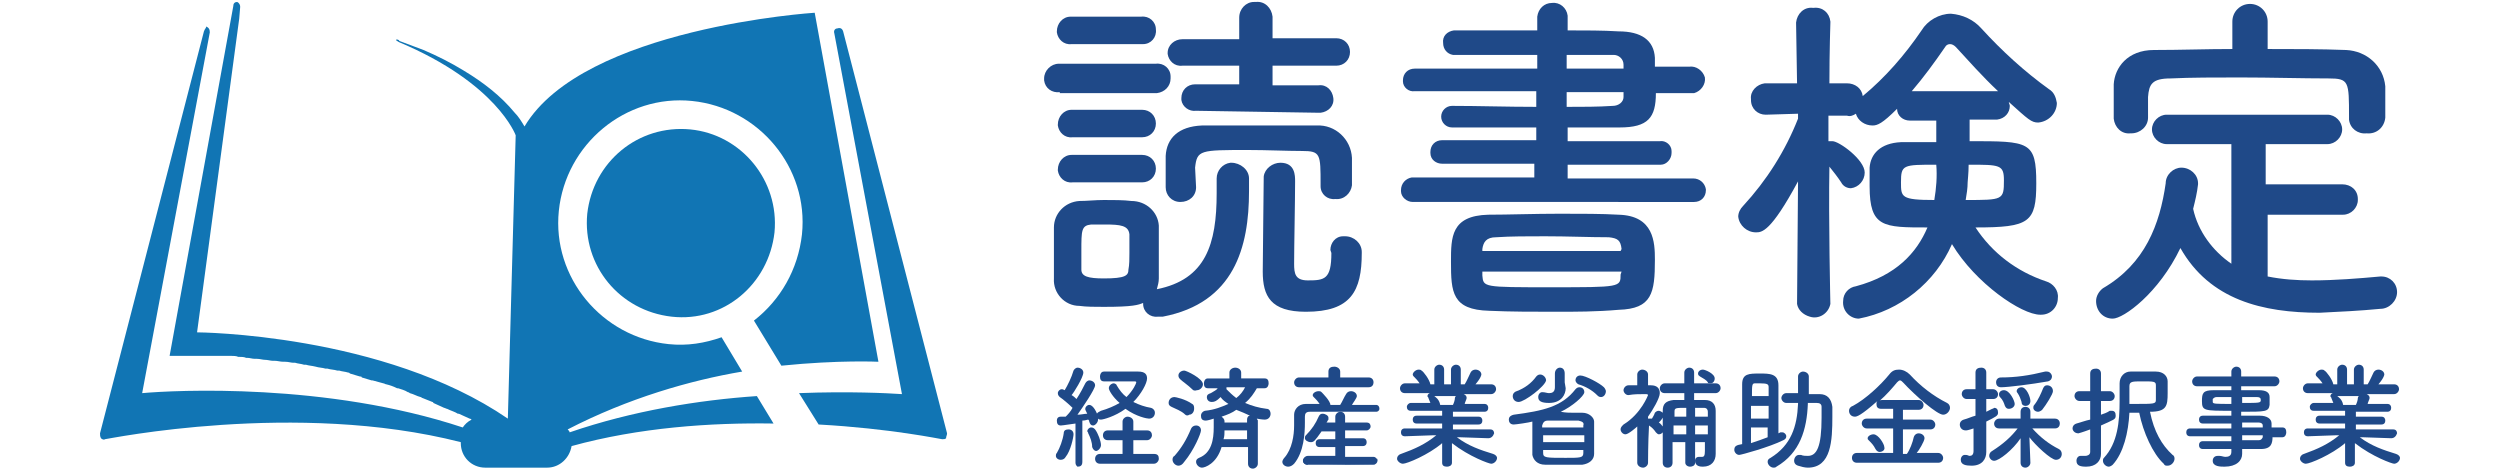 <?xml version="1.0" encoding="utf-8"?>
<!-- Generator: Adobe Illustrator 24.1.0, SVG Export Plug-In . SVG Version: 6.00 Build 0)  -->
<svg version="1.1" id="レイヤー_1" xmlns="http://www.w3.org/2000/svg" xmlns:xlink="http://www.w3.org/1999/xlink" x="0px"
	 y="0px" viewBox="0 0 255 48" style="enable-background:new 0 0 255 48;" xml:space="preserve">
<style type="text/css">
	.st0{fill:#1F4988;}
	.st1{fill:#1175B4;}
</style>
<path class="st0" d="M108.1,9.4c-0.8,0.1-1.5-0.4-1.6-1.2c0-0.1,0-0.1,0-0.2c0-0.8,0.7-1.5,1.5-1.5c0,0,0,0,0.1,0h9.8
	c0.8-0.1,1.5,0.5,1.5,1.3c0,0.1,0,0.1,0,0.2c0,0.8-0.6,1.4-1.4,1.5h-0.1h-9.8V9.4z M112.6,31.3c-0.9,0-1.8,0-2.5-0.1
	c-1.5,0-2.7-1.3-2.6-2.8l0,0c0-0.9,0-1.9,0-2.7c0-0.9,0-1.7,0-2.5c0-1.4,1.1-2.6,2.6-2.7c0.8,0,1.6-0.1,2.5-0.1c1,0,2,0,2.8,0.1
	c1.5,0,2.7,1.1,2.8,2.5c0,0.8,0,1.8,0,2.7s0,1.9,0,2.7c0,0.4-0.1,0.7-0.2,1.1c5-1,6.1-4.6,6.1-9.8c0-0.4,0-0.9,0-1.4v-0.1
	c0-0.8,0.6-1.5,1.4-1.6h0.1c0.9,0,1.8,0.7,1.8,1.6l0,0c0,0.4,0,0.9,0,1.3c0,5.7-1.5,11.4-8.8,12.8c-0.2,0-0.3,0-0.5,0
	c-0.8,0.1-1.5-0.5-1.5-1.3c0-0.1,0-0.1,0-0.2v0.1C116.1,31.1,115.6,31.3,112.6,31.3L112.6,31.3z M109.3,4.5
	c-0.8,0.1-1.4-0.5-1.5-1.2V3.2c0-0.8,0.6-1.5,1.4-1.5h0.1h7.1c0.8-0.1,1.5,0.5,1.5,1.3c0.1,0.8-0.5,1.5-1.3,1.5c-0.1,0-0.2,0-0.2,0
	H109.3z M109.4,14c-0.8,0.1-1.4-0.5-1.5-1.2v-0.1c0-0.8,0.6-1.5,1.4-1.5h0.1h7.1c0.8,0,1.4,0.6,1.4,1.4c0,0.8-0.6,1.4-1.4,1.4l0,0
	C116.5,14,109.4,14,109.4,14z M109.4,18.6c-0.8,0.1-1.4-0.5-1.5-1.2v-0.1c0-0.8,0.6-1.5,1.4-1.5h0.1h7.1c0.8,0,1.4,0.6,1.4,1.4
	s-0.6,1.4-1.4,1.4l0,0C116.5,18.6,109.4,18.6,109.4,18.6z M115.2,25.8c0-0.7,0-1.4,0-1.9c-0.1-0.9-0.9-1-2.5-1c-0.4,0-0.9,0-1.4,0
	c-1,0.1-1,0.6-1,2.7c0,0.7,0,1.4,0,1.9c0,0.7,0.7,0.9,2.3,0.9c2.2,0,2.5-0.3,2.5-0.9C115.2,27,115.2,26.4,115.2,25.8L115.2,25.8z
	 M122,19.1c0,0.9-0.7,1.5-1.6,1.5s-1.5-0.7-1.5-1.5c0-0.5,0-1,0-1.5s0-1.1,0-1.7c0.1-1.8,1.3-3,3.7-3.1c2.1,0,4.4,0,6.7,0
	c1.7,0,3.4,0,5,0c1.9-0.1,3.5,1.4,3.6,3.3c0,0.5,0,1,0,1.4c0,0.5,0,1,0,1.4c-0.1,0.8-0.8,1.5-1.7,1.4c-0.8,0.1-1.5-0.5-1.5-1.3v-0.1
	v-0.1c0-3.1,0-3.4-1.9-3.4c-1.5,0-3.6-0.1-5.5-0.1c-4.9,0-5.2,0-5.4,1.8L122,19.1L122,19.1z M122,11.3c-0.7,0.1-1.4-0.4-1.5-1.1
	c0-0.1,0-0.1,0-0.2c0-0.8,0.6-1.4,1.4-1.4c0,0,0,0,0.1,0h4.4V6.7h-5.8c-0.8,0.1-1.4-0.5-1.5-1.2V5.4c0-0.8,0.7-1.4,1.5-1.4l0,0h5.8
	V1.8c0-0.9,0.7-1.6,1.5-1.6c0.1,0,0.1,0,0.2,0c0.9-0.1,1.6,0.6,1.7,1.5v0.1v2.1h6.5c0.8,0,1.4,0.6,1.4,1.4s-0.6,1.4-1.4,1.4h-6.5v2
	h4.7c0.8-0.1,1.4,0.5,1.5,1.3c0.1,0.8-0.5,1.4-1.3,1.5c-0.1,0-0.1,0-0.2,0L122,11.3z M135.7,25.5c0-0.7,0.5-1.4,1.3-1.4
	c0.1,0,0.1,0,0.2,0c0.9,0,1.7,0.7,1.7,1.6v0.1c0,3.9-1.1,6-5.7,6c-3.6,0-4.4-1.6-4.4-4.1c0-1.4,0.1-8.6,0.1-9.7
	c0.1-0.8,0.9-1.4,1.7-1.4c1.5,0,1.5,1.3,1.5,1.9c0,1.9-0.1,6.7-0.1,8.4c0,1,0.1,1.7,1.4,1.7c1.7,0,2.4-0.1,2.4-2.8L135.7,25.5
	L135.7,25.5z"/>
<path class="st0" d="M144.1,20.6c-0.6,0-1.2-0.5-1.2-1.1v-0.1c0-0.7,0.5-1.2,1.1-1.3l0,0h12.5v-1.4h-9.4c-0.6,0-1.2-0.4-1.2-1.1
	c0,0,0,0,0-0.1c0-0.7,0.5-1.2,1.2-1.2c0,0,0,0,0.1,0h9.5V13c-2.8,0-5.7,0-8.6,0c-0.6,0-1.1-0.5-1.1-1.1s0.5-1.1,1.1-1.1l0,0
	c2.7,0,5.6,0.1,8.6,0.1V9.3h-12.4c-0.6,0.1-1.2-0.4-1.2-1V8.2c0-0.7,0.5-1.2,1.2-1.2h0.1h12.4V5.6c-3.1,0-6.3,0-8.6,0l0,0
	c-0.6-0.1-1-0.6-1-1.2l0,0c-0.1-0.7,0.4-1.2,1.1-1.3c0,0,0,0,0.1,0c2.6,0,5.5,0,8.4,0V1.7c0.1-0.8,0.7-1.4,1.5-1.4
	c0.8-0.1,1.5,0.5,1.6,1.3v0.1v1.4c1.8,0,3.6,0,5.2,0.1c2.3,0,3.6,0.9,3.7,2.7c0,0.3,0,0.6,0,0.9h3.5c0.7-0.1,1.4,0.4,1.6,1.1
	c0.1,0.7-0.4,1.4-1.1,1.6c-0.1,0-0.3,0-0.4,0h-3.5c0,2.5-0.8,3.5-3.7,3.5c-1.7,0-3.5,0-5.3,0v1.4h9.4c0.6-0.1,1.2,0.4,1.2,1
	c0,0.1,0,0.1,0,0.2c0,0.6-0.5,1.2-1.1,1.2h-0.1h-9.4v1.4h12.8c0.7,0,1.2,0.5,1.3,1.1v0.1c0,0.7-0.5,1.2-1.2,1.2c0,0,0,0-0.1,0H144.1
	z M158.7,31.8c-2.3,0-4.6,0-6.8-0.1c-3.8-0.1-3.9-1.9-3.9-5c0-2.5,0-4.7,3.8-4.8c2,0,4.7-0.1,7.3-0.1c2.2,0,4.3,0,6,0.1
	c3.6,0.1,3.7,2.8,3.7,4.6c0,3.4-0.3,5-3.7,5.1C162.8,31.8,160.7,31.8,158.7,31.8z M165.4,25.4c-0.1-0.9-0.4-1.1-1.3-1.2
	c-2,0-4.2-0.1-6.5-0.1c-1.8,0-3.5,0-5,0.1c-1,0-1.3,0.5-1.4,1.2v0.2h14.1L165.4,25.4L165.4,25.4z M165.4,27.7h-14.2v0.4
	c0.1,1.2,0.1,1.2,6.9,1.2c7.2,0,7.2,0,7.2-1.3L165.4,27.7z M165.6,6.6c0-0.6-0.5-1-1-1c0,0,0,0-0.1,0c-1.4,0-3,0-4.7,0V7h5.8V6.6z
	 M165.6,9.4h-5.8v1.5c1.6,0,3.2,0,4.7-0.1c0.6,0,1.1-0.4,1.1-0.9c0,0,0,0,0-0.1V9.4z"/>
<path class="st0" d="M186.7,31c-0.2,1-1.2,1.6-2.1,1.3c-0.7-0.2-1.2-0.7-1.3-1.3l0,0l0.1-12.5c-2.8,5.2-3.7,5.2-4.3,5.2
	c-0.9,0-1.7-0.7-1.8-1.6c0-0.4,0.2-0.8,0.5-1.1c2.4-2.6,4.3-5.6,5.6-8.9v-0.5l-3.3,0.1l0,0c-0.8,0-1.5-0.6-1.5-1.5v-0.1
	c-0.1-0.8,0.6-1.5,1.4-1.6h0.1h3.2l-0.1-6.2l0,0c0.1-0.9,0.8-1.6,1.7-1.5c0,0,0,0,0.1,0c0.9-0.1,1.6,0.5,1.7,1.4v0.1l0,0
	c0,0-0.1,2.9-0.1,6.2h1.8c0.8,0,1.5,0.5,1.6,1.3c2.3-1.9,4.3-4.2,6-6.7c0.6-1,1.8-1.7,3-1.7c1.2,0.1,2.3,0.6,3.1,1.5
	c2.1,2.3,4.4,4.4,6.9,6.2c0.5,0.3,0.7,0.8,0.8,1.4c0,1-0.8,1.9-1.9,2c-0.7,0-1-0.3-3-2.1c0,0.1,0.1,0.3,0.1,0.4
	c0,0.7-0.5,1.3-1.3,1.4h-0.1h-2.7v2.2c6.1,0,6.8,0,6.8,4.3c0,4-0.7,4.5-6.2,4.5c1.7,2.6,4.2,4.5,7.2,5.5c0.7,0.2,1.3,0.9,1.2,1.7
	c0,0.9-0.7,1.7-1.7,1.7h-0.1c-1.9,0-6.6-3.2-9-7.2c-1.7,3.9-5.3,6.8-9.5,7.6c-0.9,0-1.7-0.8-1.6-1.8c0-0.8,0.6-1.4,1.3-1.5
	c4.1-1.1,6.2-3.4,7.3-6c-4.5,0-5.9,0-5.9-4.2c0-0.7,0-1.3,0-1.9c0.1-1.4,1.1-2.5,3.2-2.6c1,0,2.3,0,3.6,0v-2.2h-2.7
	c-0.7,0-1.3-0.5-1.3-1.2l0,0c-1.5,1.5-2,1.7-2.5,1.7c-0.8,0-1.5-0.5-1.7-1.2c-0.3,0.2-0.6,0.3-0.9,0.2h-1.9v2.6c0.1,0,0.2,0,0.4,0
	c0.7,0,3.3,1.9,3.3,3.2c0,0.8-0.6,1.5-1.4,1.6c-0.4,0-0.8-0.2-1-0.6c-0.4-0.6-0.8-1.1-1.2-1.6C186.5,22.3,186.7,31.1,186.7,31
	L186.7,31z M193.9,18.6c0,1.5,0,1.8,3.4,1.8c0.2-1.2,0.3-2.4,0.2-3.6C194.1,16.8,193.9,16.8,193.9,18.6z M203.5,9.3
	c0.1,0,0.2,0,0.3,0c-1.6-1.5-3.1-3.2-4.3-4.5c-0.2-0.2-0.4-0.3-0.6-0.3c-0.2,0-0.4,0.1-0.5,0.3c-1.1,1.6-2.2,3.1-3.4,4.5H203.5z
	 M200.7,18.6c0,0.6-0.1,1.2-0.2,1.8c3.8,0,3.9,0,3.9-2c0-1.6-0.4-1.6-3.6-1.6C200.8,17.7,200.7,18.4,200.7,18.6z"/>
<path class="st0" d="M231.3,21.9v6.3c1.5,0.3,3,0.4,4.5,0.4c2.4,0,4.8-0.2,7-0.4h0.1c0.9,0,1.6,0.7,1.6,1.6l0,0
	c0,0.9-0.8,1.7-1.7,1.7c-2.1,0.2-4.1,0.3-6.2,0.4c-5.8,0-11.2-1.3-14.2-6.6c-2.2,4.6-5.8,7.2-6.9,7.2c-1,0-1.7-0.8-1.7-1.8l0,0
	c0-0.5,0.3-1,0.7-1.3c4.3-2.5,5.8-6.5,6.4-10.7c0-0.9,0.8-1.6,1.6-1.6c0.9,0,1.7,0.7,1.7,1.6c0,0,0,0,0,0.1
	c-0.1,0.9-0.3,1.7-0.5,2.5c0.5,2.3,2,4.3,3.9,5.6V14.7H221c-0.8,0-1.5-0.7-1.5-1.5s0.7-1.5,1.5-1.5h16.4c0.8,0,1.5,0.7,1.5,1.5
	s-0.7,1.5-1.5,1.5h-6.3v4.1h7.8c0.9,0,1.6,0.6,1.6,1.5v0.1c0,0.8-0.7,1.5-1.5,1.5h-0.1H231.3z M231.3,5c2.7,0,5.4,0,8,0.1
	c2.1,0.1,3.8,1.6,4,3.7c0,0.5,0,1.2,0,1.9c0,0.5,0,0.9,0,1.3c-0.1,1-0.9,1.7-1.9,1.6c-0.9,0.1-1.7-0.5-1.8-1.4c0-0.1,0-0.1,0-0.2
	v-0.1c0-3.6,0-3.9-2.1-3.9c-2.7,0-5.9-0.1-9-0.1c-2.5,0-5,0-7.1,0.1c-1.9,0-2.2,0.6-2.3,1.9V12c0,0.9-0.8,1.6-1.7,1.6h-0.1
	c-0.9,0.1-1.6-0.6-1.7-1.5V12c0-0.5,0-1,0-1.6s0-1.2,0-1.8c0.1-1.7,1.4-3.5,4.1-3.5c2.7,0,5.3-0.1,8-0.1V2.2c0-1,0.8-1.8,1.8-1.8
	s1.8,0.8,1.8,1.8V5z"/>
<g>
	<path class="st1" d="M89.6,36.9L83.1,1.3c0,0-23.6,1.5-29.6,11.6c-0.3-0.5-0.6-1-1-1.4c-1.4-1.7-3.2-3.1-5.2-4.3
		c-1.3-0.8-2.7-1.5-4.1-2.1c-0.8-0.3-1.6-0.6-2.4-0.9l0,0c0,0-0.1,0-0.1-0.1c-0.2-0.1-0.3-0.1-0.3,0c0,0,0.1,0.1,0.3,0.2l0,0
		c10,4.2,11.9,9.5,11.9,9.5l-0.8,28.9c-12.7-8.7-31.7-8.8-31.7-8.8l4.3-32l0.1-1.2l0,0c0-0.2-0.1-0.4-0.3-0.5
		c-0.2,0-0.4,0.1-0.4,0.4l0,0l0,0l0,0l-5.5,30.2l-1,5.5l0,0l0,0h0.1l0,0c0,0,0.1,0,0.2,0l0,0c0.1,0,0.1,0,0.2,0l0,0
		c0.1,0,0.2,0,0.3,0l0,0c0.1,0,0.2,0,0.3,0l0,0c0.1,0,0.3,0,0.4,0c0,0,0,0,0.1,0s0.3,0,0.5,0c0,0,0,0,0.1,0s0.3,0,0.5,0h0.1
		c0.2,0,0.4,0,0.5,0h0.1c0.2,0,0.4,0,0.6,0l0,0c0.2,0,0.4,0,0.6,0H22c0.2,0,0.4,0,0.7,0c0,0,0,0,0.1,0c0.2,0,0.4,0,0.7,0h0.1
		c0.2,0,0.5,0,0.7,0.1h0.1c0.2,0,0.5,0,0.7,0.1h0.1c0.3,0,0.5,0.1,0.8,0.1c0.1,0,0.1,0,0.2,0c0.3,0,0.6,0.1,0.8,0.1l0,0
		c0.3,0,0.6,0.1,0.8,0.1c0.1,0,0.1,0,0.2,0c0.3,0,0.6,0.1,0.9,0.1c0.1,0,0.1,0,0.2,0c0.3,0,0.6,0.1,0.8,0.1c0.1,0,0.1,0,0.2,0
		c0.3,0.1,0.6,0.1,0.9,0.2c0.1,0,0.1,0,0.2,0c0.3,0.1,0.6,0.1,1,0.2l0,0c0.3,0.1,0.7,0.1,1,0.2c0.1,0,0.2,0,0.2,0
		c0.3,0.1,0.7,0.1,1,0.2c0.1,0,0.1,0,0.2,0c0.3,0.1,0.6,0.1,0.9,0.2c0.1,0,0.1,0,0.2,0.1c0.3,0.1,0.7,0.2,1,0.3c0.1,0,0.2,0,0.2,0.1
		c0.3,0.1,0.7,0.2,1,0.3H38c0.4,0.1,0.7,0.2,1.1,0.3c0.1,0,0.2,0.1,0.3,0.1c0.4,0.1,0.7,0.2,1.1,0.4h0.1c0.3,0.1,0.7,0.2,1,0.4
		c0.1,0,0.2,0.1,0.2,0.1c0.4,0.1,0.7,0.3,1.1,0.4c0.1,0,0.1,0.1,0.2,0.1c0.3,0.1,0.7,0.3,1,0.4c0,0,0.1,0,0.1,0.1
		c0.4,0.2,0.7,0.3,1.1,0.5c0.1,0,0.2,0.1,0.3,0.1c0.4,0.2,0.8,0.3,1.1,0.5h0.1c0.4,0.2,0.7,0.3,1.1,0.5c0.1,0,0.2,0.1,0.2,0.1
		c-0.4,0.2-0.7,0.5-0.9,0.8c-13.9-4.6-29.4-3.8-32.7-3.5l6.9-36.8c0-0.3-0.1-0.5-0.4-0.6c0.1,0.1-0.1,0.2-0.2,0.5l-10.6,41
		c0,0.2,0,0.3,0.1,0.5c0.1,0.1,0.3,0.2,0.4,0.1c0.2,0,19.5-4,36.3,0.3v0.1c0,1.4,1.1,2.5,2.5,2.5h6.3c1.3,0,2.3-1,2.5-2.2
		c6.9-1.9,14.2-2.4,20.6-2.3l-1.7-2.8c-5.9,0.4-12.7,1.5-19.1,3.7c0-0.1-0.1-0.2-0.2-0.3c6.2-3.2,12.5-5,17.8-5.9l-2.1-3.5
		c-1.7,0.6-3.5,0.9-5.4,0.7c-6.8-0.7-11.9-6.8-11.2-13.6s6.8-11.9,13.6-11.2s11.9,6.8,11.2,13.6c-0.4,3.6-2.2,6.7-4.9,8.8l2.8,4.6
		C85.6,36.7,89.6,36.9,89.6,36.9z"/>
	<path class="st1" d="M70.4,13.2c-5.3-0.5-9.9,3.3-10.5,8.6c-0.5,5.3,3.3,9.9,8.6,10.5c5.3,0.6,9.9-3.3,10.5-8.6
		C79.5,18.4,75.6,13.7,70.4,13.2z"/>
	<path class="st1" d="M96.6,44.2L86,3.2c-0.1-0.3-0.3-0.4-0.6-0.3c-0.2,0-0.4,0.2-0.3,0.5L92,40.2c-1.5-0.1-5.4-0.3-10.5-0.1l2,3.2
		c7.3,0.4,12.5,1.5,12.6,1.5c0.2,0,0.3,0,0.4-0.1C96.5,44.5,96.6,44.4,96.6,44.2z"/>
</g>
<g>
	<path class="st0" d="M109,43.8c-0.3,0-0.5,0.1-0.5,0.4c-0.1,0.7-0.4,1.5-0.7,2c-0.1,0.1-0.1,0.2-0.1,0.3c0,0.2,0.2,0.4,0.5,0.4
		c0.2,0,0.4-0.1,0.5-0.3c0.5-0.6,0.8-2,0.8-2.3S109.3,43.8,109,43.8z"/>
	<path class="st0" d="M112.3,45.4c0-0.4-0.3-1.2-0.6-1.6c-0.1-0.1-0.2-0.2-0.4-0.2s-0.4,0.2-0.4,0.4c0,0,0.1,0.1,0.1,0.2
		c0.2,0.4,0.4,0.9,0.4,1.4c0.1,0.3,0.3,0.4,0.4,0.4C112,46,112.3,45.7,112.3,45.4z"/>
	<path class="st0" d="M109.9,47.6C109.8,47.6,109.8,47.6,109.9,47.6L109.9,47.6z"/>
	<path class="st0" d="M111.1,43c0.1,0.3,0.2,0.4,0.4,0.4s0.5-0.3,0.5-0.6v-0.1c0.1,0.1,0.2,0.1,0.3,0.1c0.2,0,1.4-0.3,2.5-1.1
		c1.1,0.8,2.2,1,2.4,1c0.4,0,0.6-0.3,0.6-0.6c0-0.2-0.1-0.4-0.4-0.5c-0.6-0.1-1.2-0.3-1.8-0.6c0.8-0.8,1.4-1.9,1.4-2.4
		c0-0.4-0.2-0.7-0.9-0.7c-0.5,0-1.3,0-2.1,0c-0.5,0-1,0-1.4,0c-0.3,0-0.4,0.3-0.4,0.5c0,0.3,0.1,0.5,0.4,0.5c0.8,0,1.9,0,2.6,0
		c0.2,0,0.4,0,0.5,0s0.2,0,0.2,0.1s-0.3,0.8-1,1.5c-0.4-0.3-0.7-0.7-1-1.2c0-0.1-0.2-0.2-0.3-0.2c-0.2,0-0.5,0.2-0.5,0.5
		c0,0.2,0.4,0.9,1.1,1.5c-0.5,0.3-1.2,0.6-1.9,0.8c-0.2,0.1-0.4,0.2-0.4,0.3c-0.3-0.7-0.6-0.9-0.8-0.9s-0.4,0.2-0.4,0.4
		c0,0.1,0,0.1,0.2,0.5c-0.3,0-0.6,0.1-1,0.1c0.5-0.7,1.8-2.6,1.8-3c0-0.3-0.3-0.5-0.6-0.5c-0.1,0-0.3,0.1-0.4,0.3
		c-0.2,0.4-0.5,1-0.9,1.6c-0.1-0.1-0.3-0.3-0.5-0.4c0.2-0.2,1.2-1.8,1.2-2.3c0-0.3-0.3-0.5-0.6-0.5c-0.1,0-0.3,0.1-0.4,0.3
		c-0.2,0.7-0.6,1.5-0.9,2c-0.2-0.1-0.2-0.1-0.3-0.1c-0.2,0-0.4,0.2-0.4,0.4s0.1,0.3,0.2,0.4c0.3,0.2,0.9,0.7,1.3,1.1
		c-0.2,0.4-0.5,0.7-0.7,0.9c-0.2,0-0.4,0-0.5,0c-0.3,0-0.4,0.2-0.4,0.4c0,0.3,0.1,0.5,0.4,0.5c0.2,0,1.4-0.2,1.5-0.2v4
		c0,0.2,0.1,0.3,0.2,0.4c0.3,0,0.5-0.1,0.5-0.5v-4.2c0.3,0,0.5-0.1,0.6-0.1C111.1,42.9,111.1,42.9,111.1,43z"/>
	<path class="st0" d="M117.7,46.3h-2.1v-1.4h1.4c0.3,0,0.5-0.3,0.5-0.5s-0.1-0.5-0.5-0.5h-1.4V43c0-0.3-0.3-0.5-0.6-0.5
		c-0.2,0-0.5,0.2-0.5,0.5v0.9H113c-0.3,0-0.5,0.2-0.5,0.5s0.2,0.5,0.5,0.5h1.5v1.4h-2.3c-0.3,0-0.5,0.2-0.5,0.5s0.2,0.5,0.5,0.5h5.5
		c0.3,0,0.5-0.3,0.5-0.5C118.2,46.5,118.1,46.3,117.7,46.3z"/>
	<path class="st0" d="M129.2,41.7c-0.8-0.1-1.5-0.3-2.2-0.6c0.6-0.5,0.9-1,1.2-1.5h0.8c0.3,0,0.4-0.3,0.4-0.5c0-0.3-0.1-0.5-0.4-0.5
		h-2.4V38c0-0.3-0.3-0.5-0.6-0.5c-0.3,0-0.6,0.2-0.6,0.5v0.6h-2.2c-0.3,0-0.4,0.3-0.4,0.5c0,0.3,0.1,0.5,0.4,0.5h1
		c-0.1,0.2-0.4,0.3-0.7,0.5c-0.3,0.1-0.4,0.2-0.4,0.4c0,0.3,0.2,0.5,0.5,0.5s0.5-0.1,0.9-0.5c0.2,0.3,0.5,0.5,0.8,0.7
		c-0.7,0.3-1.4,0.6-2.4,0.7c-0.3,0.1-0.4,0.3-0.4,0.5c0,0.3,0.1,0.5,0.5,0.5c0,0,0.2,0,0.8-0.2c0,0.1,0,0.1,0,0.2c0,0.2,0,0.4,0,0.7
		c0,1.2-0.2,2.6-1.5,3.1c-0.2,0.1-0.3,0.2-0.3,0.4c0,0.3,0.3,0.6,0.6,0.6s1.5-0.4,2-2.1h2.6h0.1v1.7c0,0.3,0.2,0.5,0.5,0.5
		c0.2,0,0.5-0.2,0.5-0.5v-4.4c0-0.1-0.1-0.1-0.1-0.2c0.5,0.1,0.8,0.1,0.8,0.1c0.4,0,0.6-0.3,0.6-0.6C129.6,42,129.5,41.7,129.2,41.7
		z M125.1,39.7L125.1,39.7v-0.2h1.9c-0.2,0.4-0.5,0.8-0.9,1.1C125.7,40.3,125.4,40,125.1,39.7z M127.2,44.8h-2.4
		c0.1-0.3,0.1-0.6,0.1-0.9h2.3V44.8z M127.2,42.8v0.3h-2.3V43c0-0.3-0.2-0.4-0.3-0.5c0.6-0.2,1.1-0.4,1.5-0.7c0.5,0.2,1,0.4,1.4,0.6
		C127.3,42.4,127.2,42.6,127.2,42.8z"/>
	<path class="st0" d="M121.6,39.7c0.1,0.1,0.2,0.2,0.5,0.1c0.3,0,0.6-0.3,0.6-0.6c0-0.6-1.7-1.4-1.9-1.4c-0.3,0-0.6,0.2-0.6,0.5
		c0,0.2,0.1,0.3,0.2,0.4C120.6,38.9,121.2,39.3,121.6,39.7z"/>
	<path class="st0" d="M121.3,42.3c0.3,0,0.5-0.3,0.5-0.6c0-0.2,0-0.4-0.2-0.5c-0.7-0.5-1.7-0.7-1.8-0.7c-0.4,0-0.6,0.3-0.6,0.6
		c0,0.2,0.1,0.3,0.3,0.4c0.4,0.2,1,0.4,1.4,0.8C121,42.4,121.2,42.4,121.3,42.3z"/>
	<path class="st0" d="M122,43.4c-0.2,0-0.4,0.1-0.5,0.3c-0.5,1.2-1,2-1.7,2.8c-0.2,0.1-0.2,0.3-0.2,0.4c0,0.3,0.3,0.6,0.6,0.6
		c0.2,0,0.4-0.1,0.6-0.4c1-1.2,1.7-2.9,1.7-3.2S122.3,43.4,122,43.4z"/>
	<path class="st0" d="M140.1,47.4h-2.9v-1.9h1.8c0.3,0,0.4-0.2,0.4-0.4s-0.1-0.4-0.4-0.4h-1.8v-0.8h2.2c0.2,0,0.4-0.2,0.4-0.4
		s-0.1-0.4-0.4-0.4h-2.2v-0.6c0-0.3-0.2-0.5-0.5-0.5c-0.2,0-0.5,0.2-0.5,0.5v0.6h-0.9c0.1-0.1,0.1-0.2,0.2-0.3c0-0.1,0-0.1,0-0.2
		c0-0.2-0.3-0.4-0.6-0.4c-0.2,0-0.3,0.1-0.4,0.3c-0.3,0.7-0.7,1.3-1.3,1.9c-0.1,0.1-0.1,0.2-0.1,0.3c0,0.2,0.3,0.4,0.6,0.4
		c0.3,0,0.4-0.1,1.1-1.1h1.4v0.8h-1.6c-0.3,0-0.4,0.2-0.4,0.4s0.1,0.4,0.4,0.4h1.6v0.9h-2.8c-0.3,0-0.5,0.3-0.5,0.5s0.2,0.4,0.5,0.4
		v-0.1L140.1,47.4c0.3-0.1,0.4-0.4,0.4-0.6S140.4,47.4,140.1,47.4z"/>
	<path class="st0" d="M132.5,39.5h7.1c0.4,0,0.5-0.3,0.5-0.5c0-0.3-0.2-0.5-0.5-0.5h-2.9v-0.6c0-0.3-0.3-0.5-0.6-0.5
		c-0.3,0-0.6,0.1-0.6,0.5v0.6h-3c-0.3,0-0.5,0.3-0.5,0.5C132,39.3,132.2,39.5,132.5,39.5z"/>
	<path class="st0" d="M152.3,46.3c-1.3-0.4-2.5-0.8-3.7-1.7h0.3l2.9,0.1c0.3,0,0.5-0.2,0.6-0.5c0-0.2-0.1-0.4-0.4-0.4h-3.8v-0.5h2.6
		c0.3,0,0.4-0.2,0.4-0.4s-0.1-0.4-0.4-0.4h-2.6V42h3.2c0.3,0,0.4-0.2,0.4-0.4s-0.1-0.4-0.4-0.4h-2c0-0.1,0.2-0.5,0.2-0.6
		c0-0.2-0.1-0.3-0.3-0.4h2.8c0.3,0,0.5-0.3,0.5-0.5c0-0.3-0.2-0.5-0.5-0.5h-1.6c0.6-0.7,0.6-1,0.6-1c0-0.3-0.3-0.5-0.6-0.5
		c-0.2,0-0.4,0.1-0.5,0.3c-0.2,0.4-0.4,0.9-0.6,1.2H149v-1.5c0-0.3-0.2-0.5-0.5-0.5c-0.2,0-0.5,0.2-0.5,0.5v1.5h-0.7v-1.5
		c0-0.3-0.2-0.5-0.5-0.5c-0.2,0-0.5,0.2-0.5,0.5v1.5h-0.4c-0.1-0.5-0.7-1.3-0.9-1.4c-0.1-0.1-0.2-0.1-0.3-0.1
		c-0.3,0-0.6,0.3-0.6,0.5c0,0,0,0.1,0.1,0.2c0.2,0.2,0.4,0.4,0.6,0.7h-1.5c-0.3,0-0.5,0.3-0.5,0.5c0,0.3,0.2,0.5,0.5,0.5h2.6
		c-0.2,0-0.3,0.2-0.3,0.3s0.1,0.1,0.1,0.2c0.1,0.2,0.1,0.3,0.2,0.5h-2c-0.2,0-0.4,0.2-0.4,0.4s0.1,0.4,0.4,0.4h3.2v0.5h-2.6
		c-0.3,0-0.4,0.2-0.4,0.4s0.1,0.4,0.4,0.4h2.6v0.5h-3.8c-0.3,0-0.4,0.2-0.4,0.4s0.1,0.4,0.4,0.4l2.8-0.1h0.4
		c-1.1,0.9-2.2,1.4-3.6,1.9c-0.3,0.1-0.4,0.3-0.4,0.5s0.3,0.5,0.6,0.5c0.4,0,2.6-0.9,4-2.1v2c0,0.3,0.2,0.4,0.5,0.4
		c0.2,0,0.5-0.1,0.5-0.4v-2c1.8,1.4,3.8,2.1,4,2.1c0.3,0,0.6-0.3,0.6-0.6C152.7,46.6,152.6,46.4,152.3,46.3z M146.9,41.3
		c-0.1-0.6-0.5-0.8-0.6-0.9h2.2c0,0-0.1,0.1-0.1,0.2c0,0.2-0.1,0.5-0.2,0.7H146.9z"/>
	<path class="st0" d="M157.3,40c-0.2,0-0.4,0.2-0.4,0.5c0,0.4,0.3,0.6,1.1,0.6c1.3,0,1.7-0.9,1.7-1.5l-0.1-0.6v-0.9
		c0-0.4-0.2-0.6-0.5-0.6c-0.2,0-0.5,0.2-0.5,0.6v1.4c0,0.5-0.3,0.6-0.6,0.6C157.8,40.1,157.6,40,157.3,40L157.3,40z"/>
	<path class="st0" d="M154.9,41c0.6,0,2.7-1.6,2.8-2.2c0-0.3-0.3-0.6-0.6-0.6c-0.2,0-0.3,0.1-0.4,0.2c-0.5,0.7-1.2,1.2-2,1.5
		c-0.3,0.1-0.4,0.3-0.4,0.5C154.3,40.7,154.5,41,154.9,41z"/>
	<path class="st0" d="M161.2,38.3c-0.3,0-0.5,0.2-0.5,0.5c0,0.1,0.1,0.3,0.3,0.4c0.7,0.2,1.4,0.6,1.9,1.1c0.1,0.1,0.2,0.2,0.4,0.2
		c0.3,0,0.5-0.3,0.5-0.6c0-0.1-0.1-0.3-0.2-0.4C163.2,39.1,161.7,38.3,161.2,38.3z"/>
	<path class="st0" d="M161.4,42.1c-0.3,0-0.6,0-0.9,0c-0.4,0-0.8,0-1.3-0.1c1.1-0.5,2.4-1.6,2.4-2c0-0.3-0.2-0.5-0.5-0.5
		c-0.2,0-0.3,0.1-0.4,0.2c-1.4,1.8-3.3,2.2-6.3,2.6c-0.4,0.1-0.5,0.3-0.5,0.5s0.1,0.5,0.5,0.5c0.2,0,1.6-0.2,1.9-0.3c0,0,0,0,0,0.1
		c0,0.5,0,1.1,0,1.7c0,0.5,0,1.1,0,1.6c0.1,0.5,0.5,1,1.3,1c0.7,0,1.4,0,2.2,0c0.6,0,1.1,0,1.6,0c0.7-0.1,1.2-0.5,1.2-1.1
		s0-1.1,0-1.7c0-0.5,0-1,0-1.6C162.6,42.6,162.1,42.1,161.4,42.1z M161.5,46.2c0,0.5-0.3,0.5-1.8,0.5c-2,0-2.3,0-2.3-0.5v-0.3h4.1
		C161.5,46,161.5,46.1,161.5,46.2z M161.6,45.1h-4.2v-0.7h4.2V45.1z M161.5,43.4v0.2h-4.2v-0.2c0.1-0.3,0.2-0.5,0.6-0.5
		c0.4,0,0.8,0,1.2,0c0.7,0,1.4,0,1.9,0C161.4,43,161.6,43.1,161.5,43.4L161.5,43.4z"/>
	<path class="st0" d="M175,39.1h-0.5h-1.7V38c0-0.3-0.2-0.5-0.5-0.5c-0.2,0-0.5,0.2-0.5,0.5v1.1h-2c-0.3,0-0.5,0.3-0.5,0.5
		c0,0.3,0.2,0.5,0.5,0.5h2v0.7c-0.4,0-0.8,0-1.1,0c-0.8,0.1-1.1,0.4-1.1,1.1c0,0.1,0,0.1,0,0.2c-0.1-0.1-0.3-0.2-0.4-0.2
		c-0.2,0-0.3,0.1-0.4,0.2c-0.1,0.3-0.2,0.4-0.3,0.6c-0.1,0-0.1,0-0.1,0h-0.1c-0.1,0-0.1,0-0.2,0v-0.2c0.5-0.7,1.2-1.9,1.2-2.4
		s-0.3-0.8-0.9-0.8c-0.1,0-0.2,0-0.3,0v-1.1c0-0.3-0.3-0.5-0.6-0.5c-0.2,0-0.5,0.2-0.5,0.5v1.1c-0.3,0-0.6,0-0.9,0s-0.5,0.3-0.5,0.5
		s0.2,0.5,0.5,0.5c0.6-0.1,1-0.1,1.6-0.1c0.1,0,0.1,0,0.2,0c0,0,0.2,0,0.2,0.1c0,0-0.7,1.9-2.5,3c-0.2,0.2-0.3,0.3-0.3,0.5
		s0.2,0.5,0.5,0.5s1.1-0.7,1.2-0.8v3.7c0,0.3,0.3,0.5,0.6,0.5c0.2,0,0.5-0.2,0.5-0.5c0,0,0-2,0.1-3.8c0.3,0.2,0.5,0.4,0.7,0.7
		c0.1,0.1,0.2,0.2,0.3,0.2c0.2,0,0.3-0.1,0.4-0.2c0,0.5,0,1,0,1.5s0,1.1,0,1.6c0,0.3,0.2,0.5,0.5,0.5s0.5-0.2,0.5-0.5
		c0-0.7,0-1.4,0-2.1h1.3v2.1c0,0.2,0.2,0.4,0.5,0.4c0.2,0,0.5-0.1,0.5-0.4v-2.1h1V46c0,0.5-0.1,0.6-0.3,0.6c0,0-0.1,0-0.2,0h-0.1
		c-0.3,0-0.4,0.2-0.4,0.4c0,0.6,0.6,0.6,0.8,0.6c0.9,0,1.3-0.6,1.3-1.3v-0.1c0-0.2,0-0.9,0-3.6c0-0.3,0-0.5,0-0.7
		c0-0.7-0.4-1.1-1.1-1.1c-0.3,0-0.7,0-1.1,0v-0.7h2.2c0.3,0,0.5-0.3,0.5-0.5C175.5,39.3,175.3,39.1,175,39.1z M169.2,43.1
		c0.1-0.1,0.3-0.3,0.4-0.5c0,0.3,0,0.6,0,0.9C169.5,43.4,169.4,43.2,169.2,43.1z M172,44.3h-1.3v-0.9h1.3V44.3z M172,42.5h-1.2V42
		c0-0.4,0.1-0.4,1.2-0.4V42.5z M172.9,41.6c0.3,0,0.6,0,0.9,0s0.4,0.2,0.4,0.4c0,0.1,0,0.3,0,0.5h-1.3L172.9,41.6L172.9,41.6z
		 M172.9,43.4h1.3v0.9h-1.3V43.4z"/>
	<path class="st0" d="M174.9,38.6c0-0.5-1-0.9-1.2-0.9c-0.3,0-0.5,0.2-0.5,0.4s0.1,0.2,0.2,0.3c0.3,0.2,0.6,0.3,0.8,0.6
		c0,0.1,0.1,0.1,0.3,0.1S174.9,38.9,174.9,38.6z"/>
	<path class="st0" d="M185.6,40.2c-0.4,0-0.7,0-1.1,0c0-0.3,0-0.6,0-0.9s0-0.6,0-0.9s-0.3-0.5-0.6-0.5c-0.2,0-0.5,0.2-0.5,0.5
		s0,0.8,0,1.2c0,0.1,0,0.3,0,0.5c-0.4,0-0.8,0-1.2,0c-0.3,0-0.5,0.3-0.5,0.5s0.2,0.5,0.5,0.5c0.4,0,0.8,0,1.2,0v0.1
		c-0.1,2.3-0.7,4.2-2.8,5.5c-0.2,0.1-0.3,0.2-0.3,0.4c0,0.3,0.3,0.6,0.6,0.6c0.1,0,0.2,0,0.3-0.1c2.4-1.4,3.1-3.8,3.2-6.4v-0.1h0.9
		c0.3,0,0.5,0.1,0.5,0.4s0,0.7,0,1.1c0,3-0.5,3.9-1.4,3.9c-0.2,0-0.5,0-0.7-0.1c-0.1,0-0.1,0-0.2,0c-0.3,0-0.5,0.3-0.5,0.6
		c0,0.2,0.1,0.4,0.4,0.5c0.3,0.1,0.7,0.2,1,0.2c2.4,0,2.5-2.8,2.5-5.2c0-0.4,0-0.7,0-1C186.8,40.7,186.4,40.2,185.6,40.2z"/>
	<path class="st0" d="M182.2,44.5c0-0.2-0.2-0.4-0.4-0.4c-0.1,0-0.1,0-0.2,0l-0.2,0.1c0-1.3,0-4,0-4.9c0-1.2-0.9-1.2-1.9-1.2
		c-1.1,0-1.8,0-1.8,1.1c0,0.7,0,2.2,0,3.6c0,1,0,2,0,2.5c-0.6,0.1-0.8,0.2-0.8,0.6c0,0.2,0.2,0.5,0.5,0.5c0.2,0,3.1-0.8,4.5-1.5
		C182.1,44.8,182.2,44.7,182.2,44.5z M180.3,44.6c-0.5,0.2-1.1,0.4-1.7,0.6c0-0.4,0-1,0-1.6h1.7V44.6z M180.4,42.7h-1.8v-1.3h1.8
		V42.7z M180.4,40.4h-1.7c0-1.1,0-1.3,0.3-1.3c0.1,0,0.3,0,0.5,0c0.8,0,0.9,0.1,0.9,0.4C180.4,39.8,180.4,40.1,180.4,40.4z"/>
	<path class="st0" d="M191.7,46.1c0.3,0,0.6-0.2,0.5-0.5c0-0.3-0.6-1.3-1.1-1.3c-0.3,0-0.6,0.2-0.6,0.4c0,0.1,0,0.1,0.1,0.2
		c0.3,0.3,0.5,0.5,0.7,0.9C191.4,46,191.6,46.1,191.7,46.1z"/>
	<path class="st0" d="M198.6,41.1c-1.4-0.7-2.7-1.7-3.8-2.9c-0.3-0.3-0.7-0.5-1.1-0.5c-0.4,0-0.7,0.1-1,0.5
		c-0.9,1.1-2.4,2.5-3.7,3.2c-0.3,0.1-0.4,0.3-0.4,0.5c0,0.3,0.2,0.6,0.6,0.6c0.2,0,0.6-0.1,2.3-1.6c-0.1,0.1-0.1,0.2-0.1,0.3
		c0,0.3,0.1,0.5,0.5,0.5h1.2v1h-2.7c-0.3,0-0.5,0.2-0.5,0.5c0,0.2,0.2,0.5,0.5,0.5h2.7v2.5h-3.7c-0.3,0-0.5,0.2-0.5,0.5
		s0.2,0.5,0.5,0.5h8.3c0.3,0,0.5-0.2,0.5-0.5c0-0.2-0.2-0.5-0.5-0.5h-2.2c0.2-0.2,0.8-1.2,0.8-1.5s-0.3-0.5-0.6-0.5
		c-0.2,0-0.4,0.1-0.5,0.4c-0.1,0.5-0.4,1.3-0.7,1.7h-0.4v-2.5h2.8c0.3,0,0.5-0.2,0.5-0.5c0-0.2-0.2-0.5-0.5-0.5h-2.8v-1h1.6
		c0.3,0,0.5-0.2,0.5-0.5c0-0.2-0.2-0.5-0.5-0.5H192c-0.1,0-0.2,0-0.3,0.1c0.7-0.6,1.3-1.3,1.8-1.9c0.1-0.1,0.2-0.2,0.3-0.2
		s0.2,0.1,0.3,0.2c1.3,1.4,3.5,3.3,4.1,3.3c0.4,0,0.7-0.4,0.7-0.7C198.9,41.4,198.8,41.2,198.6,41.1z"/>
	<path class="st0" d="M204.1,39.5c0.7,0,3.1-0.3,4.8-0.6c0.3-0.1,0.4-0.3,0.4-0.5s-0.2-0.5-0.5-0.5c-0.1,0-0.1,0-0.2,0
		c-1.6,0.4-3,0.6-4.5,0.6c-0.3,0-0.5,0.2-0.5,0.5C203.6,39.2,203.7,39.5,204.1,39.5z"/>
	<path class="st0" d="M208.8,39.3c-0.2,0-0.3,0.1-0.4,0.3c-0.2,0.5-0.5,1.2-0.9,1.7c-0.1,0.1-0.1,0.2-0.1,0.3c0,0.2,0.2,0.4,0.5,0.4
		c0.1,0,0.3-0.1,0.4-0.2c0.4-0.5,1.1-1.6,1.1-1.9C209.4,39.5,209.1,39.3,208.8,39.3z"/>
	<path class="st0" d="M205.7,39.9c0,0,0,0.1,0.1,0.2c0.2,0.3,0.3,0.6,0.4,0.9c0,0.3,0.2,0.4,0.4,0.4c0.3,0,0.5-0.2,0.5-0.5
		c0-0.4-0.4-1.4-0.9-1.4C205.9,39.5,205.7,39.7,205.7,39.9z"/>
	<path class="st0" d="M203.9,40.2c0,0.1,0,0.2,0.1,0.3c0.3,0.3,0.4,0.6,0.5,0.9c0.1,0.2,0.2,0.3,0.4,0.3c0.3,0,0.6-0.2,0.6-0.5
		s-0.5-1.4-1.1-1.4C204.1,39.8,203.9,40,203.9,40.2z"/>
	<path class="st0" d="M210,45.8c-1-0.5-1.9-1.2-2.7-2.1h2.3c0.4,0,0.5-0.3,0.5-0.5c0-0.3-0.2-0.5-0.5-0.5h-2.5V42
		c0-0.3-0.2-0.5-0.5-0.5c-0.2,0-0.5,0.1-0.5,0.5v0.7h-2.2c-0.3,0-0.5,0.3-0.5,0.5c0,0.3,0.2,0.5,0.5,0.5h1.9
		c-0.7,0.9-1.5,1.6-2.6,2.3c-0.2,0.1-0.3,0.3-0.3,0.5s0.2,0.5,0.5,0.5c0.5,0,1.9-1.1,2.7-2.3v2.5c0,0.3,0.2,0.5,0.5,0.5
		c0.2,0,0.5-0.2,0.5-0.5l-0.1-2.6c0.6,0.8,2.2,2.3,2.7,2.3c0.4,0,0.6-0.3,0.6-0.6C210.3,46.1,210.2,45.9,210,45.8z"/>
	<path class="st0" d="M203.8,42.1c0-0.3-0.1-0.5-0.4-0.5c0,0-0.1,0.1-0.2,0.1c-0.2,0.1-0.4,0.2-0.6,0.3v-1.3h0.7
		c0.3,0,0.5-0.2,0.5-0.5c0-0.2-0.2-0.5-0.5-0.5h-0.7V38c0-0.3-0.2-0.5-0.5-0.5s-0.6,0.1-0.6,0.5v1.7h-0.9c-0.3,0-0.5,0.2-0.5,0.5
		c0,0.2,0.2,0.5,0.5,0.5h0.9v1.7c-0.4,0.1-0.8,0.3-1.2,0.4c-0.3,0.1-0.4,0.3-0.4,0.5c0,0.3,0.2,0.6,0.6,0.6c0.1,0,0.2,0,0.8-0.2V46
		c0,0.4-0.2,0.5-0.4,0.5c-0.1,0-0.2-0.1-0.4-0.1h-0.1c-0.2,0-0.4,0.2-0.4,0.5c0,0.5,0.5,0.6,1.1,0.6c1.1,0,1.5-0.7,1.5-1.4
		c0-0.1,0-0.1,0-0.1c0-0.4,0-1.4,0-1.6c0-0.2,0-0.7,0-1.4C203.6,42.5,203.8,42.4,203.8,42.1z"/>
	<path class="st0" d="M221.6,46.4c-1.1-1-1.9-2.4-2.3-4.4c1.7,0,1.8-0.6,1.8-1.9c0-0.4,0-0.9,0-1.2c0-0.5-0.4-1-1.2-1
		c-0.4,0-0.9,0-1.3,0c-0.4,0-0.9,0-1.3,0c-0.6,0-1.1,0.5-1.1,1.2c0,0.6,0,1.2,0,1.8c0,2.1-0.2,4.3-1.6,5.8c-0.1,0.1-0.1,0.2-0.1,0.3
		c0,0.3,0.3,0.6,0.6,0.6c0.1,0,0.3-0.1,0.4-0.2c1.1-1.2,1.6-3.3,1.7-5.3h1c0.4,2,1.4,4.2,2.5,5.2c0.1,0.2,0.2,0.2,0.4,0.2
		c0.4,0,0.7-0.4,0.7-0.7C221.8,46.7,221.8,46.5,221.6,46.4z M217.8,41.2c-0.2,0-0.4,0-0.6,0c0-0.3,0-0.5,0-0.8c0-0.4,0-0.7,0-1
		c0-0.5,0.3-0.5,1.3-0.5c1.2,0,1.4,0,1.4,0.4c0,0.2,0,0.5,0,0.8s0,0.5,0,0.7C219.9,41.2,219.7,41.2,217.8,41.2z"/>
	<path class="st0" d="M215.8,42.4c0-0.3-0.1-0.5-0.4-0.5c-0.1,0-0.1,0-0.2,0c-0.3,0.2-0.6,0.3-0.9,0.4v-1.4h0.9
		c0.3,0,0.5-0.2,0.5-0.5c0-0.2-0.2-0.5-0.5-0.5h-0.9v-1.8c0-0.3-0.2-0.5-0.5-0.5s-0.6,0.1-0.6,0.5v1.8h-1.1c-0.3,0-0.5,0.2-0.5,0.5
		c0,0.2,0.2,0.5,0.5,0.5h1.1v1.9c-0.5,0.1-1,0.3-1.4,0.4c-0.3,0.1-0.4,0.3-0.4,0.5s0.2,0.5,0.6,0.5c0,0,0.4-0.1,1.2-0.4v2.3
		c0,0.3-0.3,0.4-0.5,0.4s-0.3,0-0.4,0h-0.1c-0.2,0-0.4,0.2-0.4,0.5c0,0.5,0.4,0.6,1,0.6c1,0,1.5-0.6,1.5-1.3c0-0.4,0-1.4,0-1.6v-1.3
		C215.6,42.8,215.8,42.8,215.8,42.4z"/>
	<path class="st0" d="M232.8,43.6h-1.1c0-0.2,0-0.3,0-0.4c0-0.5-0.5-0.8-1.2-0.8c-0.6,0-1.2,0-1.9,0V42c2.5,0,2.8,0,2.9-0.7
		c0-0.2,0-0.3,0-0.4c0-0.1,0-0.3,0-0.4c0-0.5-0.4-0.7-1.1-0.7c-0.4,0-1.1,0-1.8,0v-0.4h3.4c0.3,0,0.5-0.3,0.5-0.5
		c0-0.3-0.2-0.5-0.5-0.5h-3.4v-0.5c0-0.3-0.2-0.5-0.5-0.5c-0.2,0-0.5,0.2-0.5,0.5v0.5h-3.5c-0.3,0-0.5,0.3-0.5,0.5
		c0,0.3,0.2,0.5,0.5,0.5h3.5v0.4c-0.7,0-1.4,0-1.8,0c-1.1,0-1.2,0.3-1.2,1.1c0,1,0.2,1,3,1v0.5c-1,0-2.1,0-2.9,0
		c-0.3,0-0.4,0.2-0.4,0.4s0.1,0.4,0.4,0.4c0.7,0,1.8,0,2.9,0v0.5h-4.2c-0.3,0-0.4,0.2-0.4,0.4s0.1,0.4,0.4,0.4h4.2v0.5
		c-1,0-2,0-2.9,0c-0.3,0-0.4,0.2-0.4,0.4s0.1,0.4,0.4,0.4c0.9,0,1.9,0,2.9,0v0.3c0,0.4-0.3,0.5-0.6,0.5c-0.2,0-0.4-0.1-0.6-0.1
		c-0.1,0-0.1,0-0.2,0c-0.3,0-0.5,0.2-0.5,0.5c0,0.6,0.8,0.6,1.2,0.6c1.2,0,1.8-0.6,1.8-1.3v-0.5c0.7,0,1.3,0,1.9,0
		c1.1,0,1.2-0.6,1.2-1.3v0.1h1c0.3,0,0.4-0.3,0.4-0.5C233.2,43.8,233.1,43.6,232.8,43.6z M228.7,40.5c0.6,0,1.2,0,1.5,0
		s0.4,0.1,0.4,0.3c0,0.3-0.1,0.3-1.9,0.3V40.5z M227.6,41.2c-1.6,0-1.9,0-1.9-0.2c0-0.3,0-0.3,0-0.3c0.1-0.1,0.2-0.2,0.4-0.2
		c0.4,0,0.9,0,1.5,0V41.2z M230.8,44.6c-0.1,0.2-0.2,0.3-0.4,0.3c-0.5,0-1.1,0-1.7,0v-0.5h2.1C230.8,44.5,230.8,44.5,230.8,44.6z
		 M230.8,43.6h-2.1v-0.5c0.6,0,1.2,0,1.7,0c0.2,0,0.4,0.1,0.4,0.3L230.8,43.6L230.8,43.6z"/>
	<path class="st0" d="M244.4,46.3c-1.3-0.4-2.5-0.8-3.7-1.7h0.3l2.9,0.1c0.3,0,0.5-0.2,0.6-0.5c0-0.2-0.1-0.4-0.4-0.4h-3.8v-0.5h2.6
		c0.3,0,0.4-0.2,0.4-0.4s-0.1-0.4-0.4-0.4h-2.6V42h3.2c0.3,0,0.4-0.2,0.4-0.4s-0.1-0.4-0.4-0.4h-2c0-0.1,0.2-0.5,0.2-0.6
		c0-0.2-0.1-0.3-0.3-0.4h2.8c0.3,0,0.5-0.3,0.5-0.5c0-0.3-0.2-0.5-0.5-0.5h-1.6c0.6-0.7,0.6-1,0.6-1c0-0.3-0.3-0.5-0.6-0.5
		c-0.2,0-0.4,0.1-0.5,0.3c-0.2,0.4-0.4,0.9-0.6,1.2h-0.4v-1.5c0-0.3-0.2-0.5-0.5-0.5c-0.2,0-0.5,0.2-0.5,0.5v1.5h-0.7v-1.5
		c0-0.3-0.2-0.5-0.5-0.5c-0.2,0-0.5,0.2-0.5,0.5v1.5H238c-0.1-0.5-0.7-1.3-0.9-1.4c-0.1-0.1-0.2-0.1-0.3-0.1c-0.3,0-0.6,0.3-0.6,0.5
		c0,0,0,0.1,0.1,0.2c0.2,0.2,0.4,0.4,0.6,0.7h-1.5c-0.3,0-0.5,0.3-0.5,0.5c0,0.3,0.2,0.5,0.5,0.5h2.6c-0.2,0-0.3,0.2-0.3,0.3
		s0.1,0.1,0.1,0.2c0.1,0.2,0.1,0.3,0.2,0.5h-2c-0.2,0-0.4,0.2-0.4,0.4s0.1,0.4,0.4,0.4h3.2v0.5h-2.6c-0.3,0-0.4,0.2-0.4,0.4
		s0.1,0.4,0.4,0.4h2.6v0.5h-3.8c-0.3,0-0.4,0.2-0.4,0.4s0.1,0.4,0.4,0.4l2.8-0.1h0.4c-1.1,0.9-2.2,1.4-3.6,1.9
		c-0.3,0.1-0.4,0.3-0.4,0.5s0.3,0.5,0.6,0.5c0.4,0,2.6-0.9,4-2.1v2c0,0.3,0.2,0.4,0.5,0.4c0.2,0,0.5-0.1,0.5-0.4v-2
		c1.8,1.4,3.8,2.1,4,2.1c0.3,0,0.6-0.3,0.6-0.6C244.8,46.6,244.7,46.4,244.4,46.3z M239,41.3c-0.1-0.6-0.5-0.8-0.6-0.9h2.2
		c0,0-0.1,0.1-0.1,0.2c0,0.2-0.1,0.5-0.2,0.7H239z"/>
	<path class="st0" d="M140.4,41.3L140.4,41.3L140.4,41.3c-0.9,0-1.7,0-2.5,0c0.1-0.2,0.5-0.7,0.5-0.9c0-0.3-0.3-0.5-0.6-0.5
		c-0.2,0-0.4,0.1-0.5,0.3c-0.2,0.3-0.4,0.8-0.6,1.1h-1c0-0.4-0.8-1.2-0.9-1.3c-0.1-0.1-0.2-0.1-0.3-0.1c-0.3,0-0.6,0.2-0.6,0.4
		c0,0.1,0,0.1,0.1,0.2c0.2,0.2,0.4,0.4,0.6,0.7c-0.5,0-1,0-1.4,0c-0.8,0-1.2,0.6-1.2,1.1c0,0.3,0,0.7,0,1.1c0,1-0.2,2.4-1,3.3
		c-0.1,0.1-0.2,0.3-0.2,0.4c0,0.3,0.3,0.5,0.6,0.5c0.2,0,0.4-0.1,0.6-0.3c1-1.2,1.1-3.1,1.1-4.2c0-0.2,0-0.4,0-0.6
		c0-0.3,0.1-0.5,0.5-0.5c1.2,0,2.6,0,4.1,0c0.8,0,1.6,0,2.5,0l0,0l0,0h0.2c0.1,0,0.3-0.1,0.3-0.3v0.1l0,0v-0.1
		C140.7,41.4,140.5,41.3,140.4,41.3z"/>
</g>
<path class="st0" d="M140.1,47.4h-6.8c-0.2,0-0.4-0.2-0.4-0.4l0,0c0-0.2,0.2-0.4,0.4-0.4h6.8c0.2,0,0.4,0.2,0.4,0.4l0,0
	C140.5,47.2,140.3,47.4,140.1,47.4z"/>
</svg>
